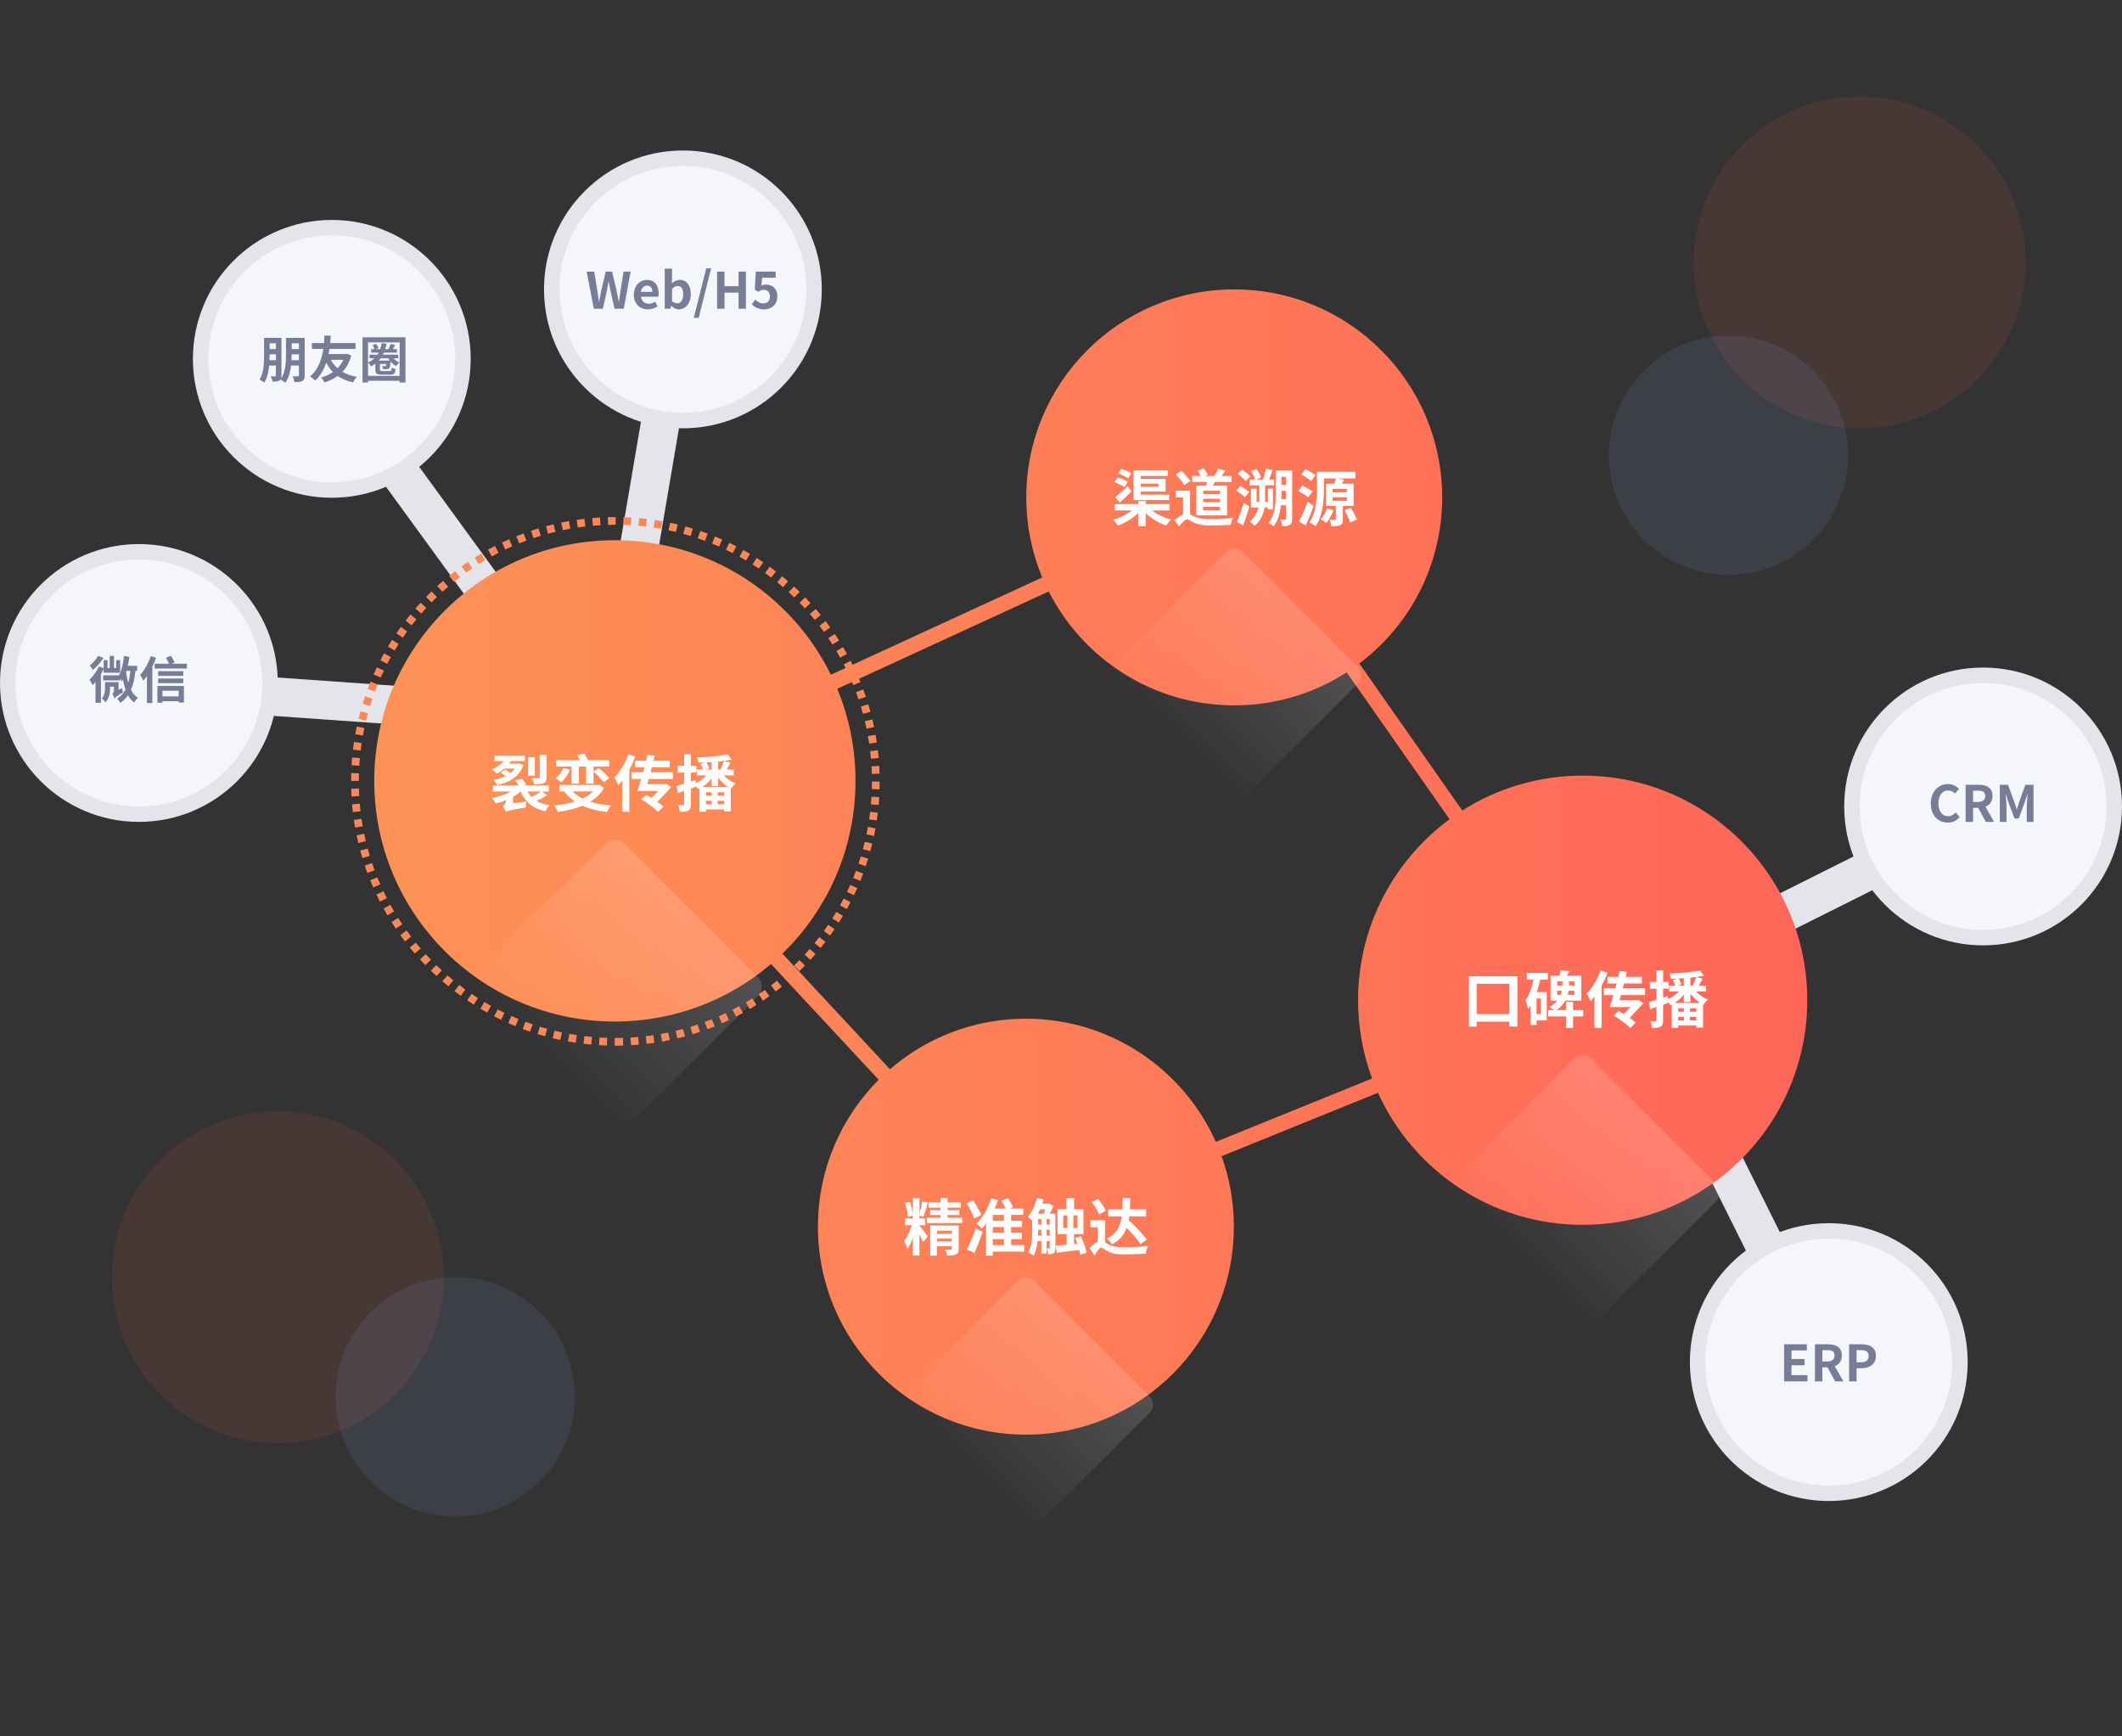 <?xml version="1.0" encoding="UTF-8"?>
<svg width="550px" height="450px" viewBox="0 0 550 450" version="1.1" xmlns="http://www.w3.org/2000/svg" xmlns:xlink="http://www.w3.org/1999/xlink">
    <rect x="0" y="0" width="550" height="450" fill="#333333" stroke="none"/>
    <!-- Generator: Sketch 61.1 (89650) - https://sketch.com -->
    <title>05</title>
    <desc>Created with Sketch.</desc>
    <defs>
        <linearGradient x1="-1.11022302e-14%" y1="50%" x2="100%" y2="50%" id="linearGradient-1">
            <stop stop-color="#FE9256" offset="0%"></stop>
            <stop stop-color="#FF6658" offset="100%"></stop>
        </linearGradient>
        <linearGradient x1="50%" y1="100%" x2="50%" y2="3.061617e-15%" id="linearGradient-2">
            <stop stop-color="#FFFFFF" stop-opacity="0" offset="0%"></stop>
            <stop stop-color="#FFFFFF" offset="100%"></stop>
        </linearGradient>
    </defs>
    <g id="05" stroke="none" stroke-width="1" fill="none" fill-rule="evenodd">
        <line x1="175" y1="87" x2="160.347" y2="173" id="路径-49" stroke="#E4E5EA" stroke-width="10"></line>
        <line x1="85" y1="97" x2="140.347" y2="173" id="路径-49" stroke="#E4E5EA" stroke-width="10"></line>
        <line x1="35" y1="178" x2="120.347" y2="184" id="路径-49" stroke="#E4E5EA" stroke-width="10"></line>
        <line x1="424.079" y1="255.746" x2="509.5" y2="213" id="路径-50" stroke="#E4E5EA" stroke-width="10"></line>
        <line x1="424.079" y1="255.746" x2="472.5" y2="353" id="路径-50" stroke="#E4E5EA" stroke-width="10"></line>
        <path d="M319.9,75 C349.668,75 373.8,99.132 373.8,128.9 C373.8,146.494 365.37,162.119 352.329,171.957 L379.014,210.057 C388.032,204.322 398.734,201 410.212,201 C442.362,201 468.424,227.062 468.424,259.212 C468.424,291.362 442.362,317.424 410.212,317.424 C386.615,317.424 366.297,303.383 357.157,283.2 L316.626,299.632 C318.68,305.337 319.8,311.488 319.8,317.9 C319.8,347.668 295.668,371.8 265.9,371.8 C236.132,371.8 212,347.668 212,317.9 C212,303.036 218.017,289.577 227.748,279.826 L199.839,249.829 C188.946,259.127 174.814,264.74 159.37,264.74 C124.924,264.74 97,236.816 97,202.37 C97,167.924 124.924,140 159.37,140 C183.942,140 205.196,154.21 215.361,174.861 L270.14,149.652 C267.473,143.265 266,136.254 266,128.9 C266,99.132 290.132,75 319.9,75 Z M271.817,153.282 L217.011,178.505 C220.058,185.856 221.74,193.917 221.74,202.37 C221.74,219.933 214.48,235.801 202.798,247.136 L230.677,277.1 C240.123,268.937 252.435,264 265.9,264 C287.84,264 306.719,277.109 315.13,295.922 L355.633,279.501 C353.284,273.183 352,266.348 352,259.212 C352,239.976 361.331,222.918 375.713,212.319 L349.048,174.247 C340.644,179.659 330.639,182.8 319.9,182.8 C298.907,182.8 280.717,170.798 271.817,153.282 Z" id="形状结合" fill="url(#linearGradient-1)"></path>
        <g id="Rectangle" transform="translate(97, 140)" fill="url(#linearGradient-2)" opacity="0.15">
            <rect transform="translate(62.37, 115.746) rotate(45) translate(-62.37, -115.746) " x="34.425" y="87.801" width="55.89" height="55.89" rx="3.24"></rect>
        </g>
        <g id="Rectangle" transform="translate(266, 75)" fill="url(#linearGradient-2)" opacity="0.15">
            <rect transform="translate(53.9, 100.027) rotate(45) translate(-53.9, -100.027) " x="29.75" y="75.877" width="48.3" height="48.3" rx="2.8"></rect>
        </g>
        <path d="M292.432,123.96 L293.264,122.632 C292.672,122.28 291.488,121.784 290.64,121.496 L289.824,122.68 C290.704,123.016 291.856,123.576 292.432,123.96 Z M303.008,129.592 L303.008,128.184 L295.648,128.184 L295.648,127.384 L302.112,127.384 L302.112,124.088 L295.648,124.088 L295.648,123.352 L302.688,123.352 L302.688,121.928 L293.792,121.928 L293.792,129.592 L303.008,129.592 Z M291.472,126.216 L292.368,124.84 C291.744,124.472 290.544,123.976 289.712,123.688 L288.848,124.936 C289.728,125.288 290.896,125.832 291.472,126.216 Z M300.24,126.136 L295.648,126.136 L295.648,125.336 L300.24,125.336 L300.24,126.136 Z M290.288,130.216 C291.28,129.32 292.32,128.312 293.264,127.304 L292.24,126.008 C291.168,127.08 289.904,128.2 289.04,128.856 L290.288,130.216 Z M296.96,136.376 L296.96,133 C298.432,134.392 300.4,135.56 302.32,136.216 C302.56,135.752 303.136,135.032 303.536,134.664 C301.776,134.184 299.936,133.304 298.592,132.28 L303.104,132.28 L303.104,130.632 L296.96,130.632 L296.96,129.848 L295.024,129.848 L295.024,130.632 L288.912,130.632 L288.912,132.28 L293.36,132.28 C292.048,133.304 290.224,134.2 288.48,134.68 C288.88,135.048 289.456,135.768 289.712,136.216 C291.616,135.544 293.584,134.36 295.024,132.968 L295.024,136.376 L296.96,136.376 Z M318.048,133.56 L318.048,125.848 L314.416,125.848 C314.56,125.56 314.72,125.24 314.88,124.904 L319.2,124.904 L319.2,123.352 L316.64,123.352 C316.944,122.92 317.264,122.456 317.6,121.96 L315.76,121.448 C315.536,122.008 315.12,122.776 314.752,123.352 L312.256,123.352 L313.056,123 C312.848,122.552 312.384,121.832 312,121.32 L310.384,121.992 C310.672,122.408 310.976,122.92 311.184,123.352 L309.008,123.352 L309.008,124.904 L312.848,124.904 C312.784,125.224 312.704,125.544 312.624,125.848 L310.064,125.848 L310.064,133.56 L318.048,133.56 Z M306.96,125.72 L308.528,124.664 C308.048,123.912 307.024,122.808 306.208,122.056 L304.752,122.984 C305.568,123.816 306.544,124.984 306.96,125.72 Z M305.584,136.44 C306.304,135.528 307.12,134.6 307.68,134.6 C308.08,134.6 308.608,135.032 309.344,135.4 C310.544,135.992 311.92,136.184 313.84,136.184 C315.392,136.184 317.952,136.088 319.008,136.024 C319.04,135.496 319.312,134.664 319.52,134.184 C317.968,134.392 315.536,134.536 313.904,134.536 C312.192,134.536 310.736,134.424 309.648,133.88 C309.152,133.656 308.784,133.416 308.464,133.24 L308.464,127.16 L304.752,127.16 L304.752,128.92 L306.64,128.92 L306.64,133.288 C305.936,133.592 305.168,134.152 304.432,134.84 L305.584,136.44 Z M316.176,128.056 L311.856,128.056 L311.856,127.176 L316.176,127.176 L316.176,128.056 Z M316.176,130.12 L311.856,130.12 L311.856,129.256 L316.176,129.256 L316.176,130.12 Z M316.176,132.216 L311.856,132.216 L311.856,131.336 L316.176,131.336 L316.176,132.216 Z M325.152,136.28 C326.8,134.92 327.472,133.24 327.744,131.528 L328.64,131.528 L328.64,132.024 L329.952,132.024 L329.952,126.632 L328.64,126.632 L328.64,130.072 L327.888,130.072 C327.904,129.768 327.904,129.448 327.904,129.16 L327.904,125.784 L330.24,125.784 L330.24,124.264 L328.944,124.264 C329.232,123.56 329.536,122.664 329.856,121.816 L328.112,121.464 C327.952,122.312 327.648,123.448 327.36,124.264 L325.728,124.264 L326.848,123.72 C326.64,123.08 326.144,122.152 325.648,121.48 L324.256,122.088 C324.672,122.76 325.12,123.624 325.328,124.264 L323.904,124.264 L323.904,125.784 L326.384,125.784 L326.384,129.128 C326.384,129.432 326.384,129.752 326.352,130.072 L325.696,130.072 L325.696,126.648 L324.224,126.648 L324.224,131.528 L326.16,131.528 C325.872,132.792 325.248,134.056 323.936,135.144 C324.336,135.448 324.88,135.912 325.152,136.28 Z M322.88,124.68 L324.096,123.448 C323.632,122.936 322.672,122.2 321.936,121.688 L320.784,122.776 C321.504,123.336 322.432,124.152 322.88,124.68 Z M330.08,136.408 C331.28,134.936 331.792,132.888 332,130.936 L333.296,130.936 L333.296,134.44 C333.296,134.632 333.248,134.696 333.072,134.696 C332.896,134.696 332.384,134.712 331.888,134.68 C332.112,135.128 332.304,135.896 332.352,136.36 C333.28,136.36 333.888,136.312 334.336,136.04 C334.784,135.736 334.912,135.256 334.912,134.472 L334.912,121.944 L330.64,121.944 L330.64,128.04 C330.64,130.408 330.512,133.464 328.816,135.544 C329.184,135.72 329.84,136.136 330.08,136.408 Z M333.296,125.624 L332.144,125.624 L332.144,123.592 L333.296,123.592 L333.296,125.624 Z M322.64,128.84 L323.792,127.528 C323.296,127.064 322.24,126.408 321.52,125.96 L320.4,127.144 C321.152,127.64 322.144,128.376 322.64,128.84 Z M333.296,129.336 L332.112,129.336 C332.144,128.872 332.144,128.44 332.144,128.04 L332.144,127.224 L333.296,127.224 L333.296,129.336 Z M322.24,136.152 C322.8,134.664 323.392,132.856 323.84,131.208 L322.368,130.328 C321.84,132.104 321.136,134.056 320.592,135.288 L322.24,136.152 Z M339.856,124.648 L341.008,123.128 C340.4,122.696 339.152,122.008 338.352,121.56 L337.264,122.936 C338.08,123.432 339.28,124.184 339.856,124.648 Z M340.96,136.408 C342.864,133.752 343.152,129.528 343.152,126.696 L343.152,123.992 L346.24,123.992 C346.16,124.408 346.016,124.888 345.856,125.352 L343.712,125.352 L343.712,131.128 L346.24,131.128 L346.24,134.536 C346.24,134.712 346.176,134.76 346,134.76 L345.72,134.76 C345.431,134.759 345,134.755 344.608,134.744 C344.816,135.208 345.024,135.88 345.104,136.376 C346.08,136.392 346.832,136.36 347.376,136.104 C347.936,135.848 348.064,135.4 348.064,134.584 L348.064,131.128 L350.848,131.128 L350.848,125.352 L347.792,125.352 C348,125.016 348.208,124.664 348.416,124.312 L346.624,123.992 L351.312,123.992 L351.312,122.28 L341.312,122.28 L341.312,126.696 C341.312,129.288 341.152,132.92 339.36,135.384 C339.824,135.592 340.624,136.104 340.96,136.408 Z M339.088,128.872 L340.24,127.336 C339.6,126.92 338.384,126.264 337.568,125.864 L336.496,127.224 C337.328,127.72 338.528,128.424 339.088,128.872 Z M349.088,127.592 L345.392,127.592 L345.392,126.712 L349.088,126.712 L349.088,127.592 Z M349.088,129.768 L345.392,129.768 L345.392,128.872 L349.088,128.872 L349.088,129.768 Z M338.432,136.184 C339.136,134.6 339.888,132.776 340.496,131.064 L338.928,130.024 C338.256,131.88 337.344,133.912 336.688,135.16 L338.432,136.184 Z M349.952,135.4 L351.712,134.632 C351.376,133.848 350.672,132.552 350.16,131.592 L348.512,132.216 C349.024,133.224 349.664,134.568 349.952,135.4 Z M343.824,135.544 C344.416,134.712 345.168,133.384 345.664,132.248 L343.984,131.752 C343.584,132.76 342.96,133.864 342.336,134.616 C342.752,134.824 343.472,135.256 343.824,135.544 Z" id="渠道溯源" fill="#FFFFFF" fill-rule="nonzero"></path>
        <g id="Rectangle" transform="translate(212, 264)" fill="url(#linearGradient-2)" opacity="0.15">
            <rect transform="translate(53.9, 100.027) rotate(45) translate(-53.9, -100.027) " x="29.75" y="75.877" width="48.3" height="48.3" rx="2.8"></rect>
        </g>
        <path d="M249.392,316.96 L249.392,315.584 L245.6,315.584 L245.6,314.88 L248.656,314.88 L248.656,313.616 L245.6,313.616 L245.6,312.976 L249.008,312.976 L249.008,311.616 L245.6,311.616 L245.6,310.48 L243.808,310.48 L243.808,311.616 L240.704,311.616 L240.704,312.976 L243.808,312.976 L243.808,313.616 L241.088,313.616 L241.088,314.88 L243.808,314.88 L243.808,315.584 L240.256,315.584 L240.256,316.96 L249.392,316.96 Z M238.304,325.344 L238.304,319.904 C238.688,320.624 239.056,321.408 239.248,321.92 L240.448,320.448 C240.144,319.984 238.752,318.096 238.336,317.648 L238.304,317.68 L238.304,317.52 L239.824,317.52 L239.824,315.76 L238.304,315.76 L238.304,315.056 L239.312,315.344 C239.696,314.416 240.128,312.928 240.512,311.68 L239.008,311.36 C238.864,312.32 238.592,313.632 238.304,314.608 L238.304,310.528 L236.608,310.528 L236.608,314.88 C236.528,313.904 236.224,312.512 235.824,311.44 L234.592,311.76 C234.96,312.88 235.28,314.4 235.312,315.36 L236.608,315.056 L236.608,315.744 L234.608,315.744 L234.608,317.52 L236.368,317.52 C235.888,318.976 235.12,320.688 234.336,321.68 C234.608,322.224 235.04,323.072 235.216,323.648 C235.728,322.912 236.192,321.872 236.608,320.736 L236.608,325.344 L238.304,325.344 Z M242.848,325.408 L242.848,322.976 L246.704,322.976 L246.704,323.648 C246.704,323.824 246.64,323.888 246.432,323.888 C246.24,323.904 245.568,323.904 244.976,323.872 C245.184,324.304 245.408,324.928 245.472,325.376 C246.496,325.392 247.264,325.36 247.776,325.12 C248.32,324.88 248.48,324.464 248.48,323.68 L248.48,317.6 L241.104,317.6 L241.104,325.408 L242.848,325.408 Z M246.704,319.728 L242.848,319.728 L242.848,318.944 L246.704,318.944 L246.704,319.728 Z M246.704,321.744 L242.848,321.744 L242.848,320.96 L246.704,320.96 L246.704,321.744 Z M257.328,325.408 L257.328,324.368 L265.472,324.368 L265.472,322.672 L262.064,322.672 L262.064,321.12 L264.88,321.12 L264.88,319.488 L262.064,319.488 L262.064,318 L264.912,318 L264.912,316.368 L262.064,316.368 L262.064,314.848 L265.216,314.848 L265.216,313.2 L261.744,313.2 L262.576,312.768 C262.288,312.144 261.728,311.2 261.216,310.496 L259.584,311.232 C259.952,311.824 260.384,312.576 260.672,313.2 L257.808,313.2 C258.128,312.48 258.416,311.744 258.672,310.992 L256.912,310.56 C256.144,313.088 254.768,315.536 253.12,317.04 C253.488,317.36 254.16,318.064 254.448,318.432 C254.832,318.032 255.216,317.568 255.584,317.088 L255.584,325.408 L257.328,325.408 Z M252.496,315.776 L254.368,314.88 C253.936,313.872 253.024,312.272 252.288,311.088 L250.576,311.856 C251.28,313.088 252.144,314.752 252.496,315.776 Z M260.208,316.368 L257.328,316.368 L257.328,314.848 L260.208,314.848 L260.208,316.368 Z M260.208,319.488 L257.328,319.488 L257.328,318 L260.208,318 L260.208,319.488 Z M252.592,324.672 C253.28,323.072 254.048,321.12 254.704,319.232 L252.928,318.368 C252.208,320.384 251.28,322.512 250.592,323.84 L252.592,324.672 Z M260.208,322.672 L257.328,322.672 L257.328,321.12 L260.208,321.12 L260.208,322.672 Z M267.904,325.424 C268.48,324.368 268.784,322.992 268.928,321.632 L269.904,321.632 L269.904,324.864 L271.248,324.864 L271.248,323.584 C271.456,323.984 271.648,324.64 271.664,325.056 C272.288,325.056 272.72,325.024 273.088,324.752 C273.456,324.48 273.552,324.032 273.552,323.408 L273.552,314.544 L272.112,314.544 C272.448,313.904 272.784,313.168 272.992,312.544 L271.904,311.856 L271.648,311.936 L270.144,311.936 C270.272,311.568 270.384,311.184 270.48,310.816 L268.736,310.448 C268.288,312.336 267.456,314.208 266.368,315.36 C266.688,315.584 267.184,315.984 267.52,316.288 L267.52,318.752 C267.52,320.544 267.456,322.912 266.544,324.576 C266.896,324.736 267.616,325.168 267.904,325.424 Z M279.984,325.216 L281.6,324.672 C281.44,323.536 280.816,321.76 280.144,320.368 L278.656,320.832 C278.864,321.296 279.056,321.792 279.232,322.288 L278.384,322.384 L278.384,319.84 L280.816,319.84 L280.816,313.392 L278.4,313.392 L278.4,310.496 L276.416,310.496 L276.416,313.392 L274.096,313.392 L274.096,319.84 L276.464,319.84 L276.464,322.576 C275.392,322.688 274.4,322.768 273.616,322.832 L273.872,324.656 C275.488,324.48 277.632,324.224 279.728,323.952 C279.856,324.416 279.936,324.848 279.984,325.216 Z M270.496,314.544 L269.04,314.544 C269.232,314.176 269.408,313.808 269.584,313.408 L270.928,313.408 C270.8,313.808 270.64,314.192 270.496,314.544 Z M276.64,318.272 L275.6,318.272 L275.6,314.96 L276.64,314.96 L276.64,318.272 Z M279.248,318.272 L278.208,318.272 L278.208,314.96 L279.248,314.96 L279.248,318.272 Z M269.904,317.36 L269.072,317.36 L269.072,315.936 L269.904,315.936 L269.904,317.36 Z M272.064,317.36 L271.248,317.36 L271.248,315.936 L272.064,315.936 L272.064,317.36 Z M269.904,320.224 L269.04,320.224 C269.056,319.712 269.072,319.2 269.072,318.752 L269.072,318.704 L269.904,318.704 L269.904,320.224 Z M272.064,320.224 L271.248,320.224 L271.248,318.704 L272.064,318.704 L272.064,320.224 Z M271.92,323.552 L271.248,323.552 L271.248,321.632 L272.064,321.632 L272.064,323.376 C272.064,323.52 272.016,323.552 271.92,323.552 Z M288.176,322.496 C290.208,321.456 291.36,320 292.016,318.208 C293.456,319.648 294.88,321.296 295.616,322.448 L297.216,321.232 C296.24,319.824 294.304,317.808 292.544,316.256 C292.608,315.92 292.656,315.6 292.704,315.248 L297.056,315.248 L297.056,313.408 L292.88,313.408 C292.928,312.48 292.96,311.504 292.976,310.496 L290.992,310.496 C290.976,311.52 290.96,312.496 290.912,313.408 L287.264,313.408 L287.264,315.248 L290.752,315.248 C290.4,317.76 289.504,319.712 286.928,320.96 C287.36,321.312 287.936,322.032 288.176,322.496 Z M284.848,314.72 L286.608,313.776 C286.256,312.896 285.392,311.632 284.608,310.704 L282.976,311.52 C283.728,312.512 284.544,313.856 284.848,314.72 Z M283.696,325.36 C284.256,324.4 284.96,323.328 285.424,323.328 C285.776,323.328 286.336,323.84 287.072,324.24 C288.256,324.896 289.6,325.088 291.648,325.088 C293.264,325.088 295.904,324.992 296.992,324.912 C297.024,324.352 297.328,323.392 297.552,322.848 C295.968,323.104 293.392,323.248 291.712,323.248 C289.936,323.248 288.464,323.136 287.36,322.512 C286.992,322.32 286.704,322.112 286.448,321.952 L286.448,316.24 L282.64,316.24 L282.64,318.064 L284.528,318.064 L284.528,321.792 C283.84,322.112 283.088,322.688 282.368,323.472 L283.696,325.36 Z" id="精准触达" fill="#FFFFFF" fill-rule="nonzero"></path>
        <g id="Rectangle" transform="translate(352, 201)" fill="url(#linearGradient-2)" opacity="0.15">
            <rect transform="translate(58.212, 108.029) rotate(45) translate(-58.212, -108.029) " x="32.13" y="81.947" width="52.164" height="52.164" rx="3.024"></rect>
        </g>
        <path d="M382.728,266.072 L382.728,264.776 L391.208,264.776 L391.208,266.04 L393.304,266.04 L393.304,253.016 L380.728,253.016 L380.728,266.072 L382.728,266.072 Z M391.208,262.808 L382.728,262.808 L382.728,254.952 L391.208,254.952 L391.208,262.808 Z M407.72,266.392 L407.72,263.416 L410.36,263.416 L410.376,261.768 L407.72,261.768 L407.72,259.656 L405.896,259.656 L405.896,261.768 L403.48,261.768 C404.52,261.048 405.224,260.184 405.704,259.32 L409.864,259.32 L409.864,252.856 L406.168,252.856 C406.36,252.472 406.552,252.056 406.728,251.64 L404.488,251.464 C404.44,251.88 404.344,252.376 404.216,252.856 L401.896,252.856 L401.896,259.32 L403.624,259.32 C403.144,259.912 402.52,260.456 401.656,260.952 C401.976,261.16 402.424,261.48 402.744,261.768 L401.256,261.768 L401.256,263.416 L405.896,263.416 L405.896,266.392 L407.72,266.392 Z M398.264,265.64 L398.264,264.456 L400.904,264.456 L400.904,257.112 L398.344,257.112 C398.712,256.072 398.984,254.968 399.208,253.88 L401.192,253.88 L401.192,252.152 L395.736,252.152 L395.736,253.88 L397.448,253.88 C397.032,255.992 396.376,257.944 395.384,259.272 C395.64,259.816 395.976,261.032 396.04,261.544 C396.264,261.272 396.488,260.968 396.696,260.664 L396.696,265.64 L398.264,265.64 Z M404.968,255.384 L403.608,255.384 L403.608,254.344 L404.968,254.344 L404.968,255.384 Z M408.056,255.384 L406.68,255.384 L406.68,254.344 L408.056,254.344 L408.056,255.384 Z M404.488,257.832 L403.608,257.832 L403.608,256.76 L404.808,256.76 C404.744,257.112 404.632,257.464 404.488,257.832 Z M408.056,257.832 L406.328,257.832 C406.44,257.464 406.504,257.112 406.568,256.76 L408.056,256.76 L408.056,257.832 Z M399.352,262.792 L398.264,262.792 L398.264,258.776 L399.352,258.776 L399.352,262.792 Z M415.112,266.376 L415.112,255.464 C415.72,254.36 416.248,253.208 416.68,252.088 L414.872,251.512 C414.072,253.8 412.68,256.056 411.24,257.496 C411.56,257.96 412.088,259 412.264,259.48 C412.6,259.112 412.936,258.712 413.272,258.296 L413.272,266.376 L415.112,266.376 Z M422.6,266.44 L423.944,265 C423.56,264.648 423.016,264.216 422.392,263.784 C423.64,262.504 424.936,261.128 425.944,259.992 L424.616,259.128 L424.328,259.224 L419.752,259.224 C419.88,258.792 420.008,258.344 420.136,257.88 L426.392,257.88 L426.392,256.12 L420.616,256.12 L420.936,254.872 L425.56,254.872 L425.56,253.144 L421.368,253.144 L421.688,251.864 L419.8,251.624 C419.688,252.12 419.576,252.616 419.448,253.144 L416.632,253.144 L416.632,254.872 L419.032,254.872 L418.696,256.12 L418.696,256.12 L415.72,256.12 L415.72,257.88 L418.184,257.88 C417.848,259.048 417.496,260.12 417.208,261 L422.584,261 C422.056,261.576 421.464,262.184 420.872,262.792 C420.424,262.504 419.976,262.232 419.528,261.992 L418.2,263.144 C419.784,264.088 421.688,265.512 422.6,266.44 Z M430.424,266.04 C430.904,265.736 431.064,265.256 431.064,264.376 L431.064,260.376 C431.544,260.2 432.008,260.024 432.488,259.848 C432.68,260.088 432.84,260.328 432.952,260.52 C433.064,260.472 433.176,260.424 433.288,260.36 L433.288,266.36 L434.968,266.36 L434.968,265.768 L439.656,265.768 L439.656,266.296 L441.416,266.296 L441.416,260.36 L441.496,260.408 C441.768,259.976 442.296,259.352 442.68,259.048 C441.576,258.6 440.392,257.8 439.576,256.952 L442.184,256.952 L442.184,255.432 L440.36,255.432 C440.648,254.888 440.984,254.264 441.304,253.64 L439.672,253.208 C439.448,253.88 439.032,254.76 438.696,255.432 L438.136,255.432 L438.136,253.368 C439.4,253.24 440.616,253.08 441.656,252.888 L440.664,251.512 C438.68,251.912 435.432,252.2 432.664,252.312 C432.824,252.68 433.032,253.272 433.08,253.672 C433.624,253.656 434.184,253.64 434.76,253.608 L433.608,253.96 C433.816,254.408 434.056,254.984 434.2,255.432 L432.616,255.432 L432.616,256.952 L435.096,256.952 C434.408,257.736 433.416,258.456 432.376,258.92 L432.232,258.152 L431.064,258.536 L431.064,256.216 L432.504,256.216 L432.504,254.472 L431.064,254.472 L431.064,251.464 L429.32,251.464 L429.32,254.472 L427.64,254.472 L427.64,256.232 L429.32,256.232 L429.32,259.112 C428.584,259.32 427.928,259.528 427.368,259.688 L427.704,261.528 L429.32,260.968 L429.32,264.376 C429.32,264.584 429.24,264.648 429.048,264.648 C428.856,264.664 428.312,264.664 427.72,264.632 C427.96,265.144 428.168,265.928 428.216,266.392 C429.256,266.408 429.944,266.344 430.424,266.04 Z M436.424,255.432 L434.92,255.432 L435.8,255.128 C435.688,254.728 435.384,254.104 435.144,253.592 C435.576,253.576 435.992,253.544 436.424,253.512 L436.424,255.432 Z M440.664,259.928 L434.056,259.928 C434.952,259.352 435.768,258.6 436.424,257.752 L436.424,259.688 L438.136,259.688 L438.136,257.576 C438.84,258.472 439.736,259.304 440.664,259.928 Z M436.456,262.2 L434.968,262.2 L434.968,261.304 L436.456,261.304 L436.456,262.2 Z M439.656,262.2 L438.024,262.2 L438.024,261.304 L439.656,261.304 L439.656,262.2 Z M439.656,264.44 L438.024,264.44 L438.024,263.512 L439.656,263.512 L439.656,264.44 Z M436.456,264.44 L434.968,264.44 L434.968,263.512 L436.456,263.512 L436.456,264.44 Z" id="口碑传播" fill="#FFFFFF" fill-rule="nonzero"></path>
        <path d="M177,111 C196.882,111 213,94.882 213,75 C213,55.118 196.882,39 177,39 C157.118,39 141,55.118 141,75 C141,94.882 157.118,111 177,111 Z" id="蒙版" fill="#E4E5EA"></path>
        <circle id="椭圆形" fill="#F5F6F9" cx="177" cy="75" r="32"></circle>
        <path d="M156.265,80 L157.318,75.242 C157.474,74.488 157.604,73.747 157.734,73.019 L157.786,73.019 C157.903,73.747 158.046,74.488 158.202,75.242 L159.281,80 L161.673,80 L163.454,70.38 L161.621,70.38 L160.867,75.073 C160.724,76.074 160.581,77.101 160.438,78.141 L160.373,78.141 C160.165,77.101 159.97,76.061 159.762,75.073 L158.644,70.38 L157.006,70.38 L155.888,75.073 C155.68,76.074 155.472,77.114 155.277,78.141 L155.225,78.141 C155.082,77.114 154.926,76.087 154.783,75.073 L154.016,70.38 L152.053,70.38 L153.912,80 L156.265,80 Z M167.9,80.182 C168.81,80.182 169.733,79.87 170.448,79.376 L169.798,78.206 C169.278,78.531 168.758,78.713 168.16,78.713 C167.081,78.713 166.301,78.089 166.145,76.893 L170.63,76.893 C170.682,76.724 170.721,76.373 170.721,76.022 C170.721,74.007 169.681,72.538 167.679,72.538 C165.937,72.538 164.286,74.007 164.286,76.373 C164.286,78.765 165.872,80.182 167.9,80.182 Z M169.083,75.632 L166.119,75.632 C166.262,74.566 166.938,74.02 167.705,74.02 C168.641,74.02 169.083,74.644 169.083,75.632 Z M175.947,80.182 C177.546,80.182 179.041,78.739 179.041,76.23 C179.041,74.007 177.962,72.538 176.168,72.538 C175.453,72.538 174.725,72.889 174.153,73.409 L174.192,72.239 L174.192,69.626 L172.294,69.626 L172.294,80 L173.789,80 L173.958,79.233 L173.997,79.233 C174.595,79.844 175.297,80.182 175.947,80.182 Z M175.518,78.609 C175.128,78.609 174.647,78.466 174.192,78.063 L174.192,74.865 C174.699,74.358 175.141,74.111 175.635,74.111 C176.636,74.111 177.078,74.878 177.078,76.269 C177.078,77.855 176.402,78.609 175.518,78.609 Z M181.095,82.366 L184.319,69.535 L183.045,69.535 L179.821,82.366 L181.095,82.366 Z M187.79,80 L187.79,75.84 L191.43,75.84 L191.43,80 L193.341,80 L193.341,70.38 L191.43,70.38 L191.43,74.163 L187.79,74.163 L187.79,70.38 L185.866,70.38 L185.866,80 L187.79,80 Z M198.112,80.182 C199.893,80.182 201.479,78.947 201.479,76.802 C201.479,74.709 200.127,73.747 198.515,73.747 C198.073,73.747 197.735,73.838 197.358,74.02 L197.54,71.979 L201.037,71.979 L201.037,70.38 L195.889,70.38 L195.629,75.047 L196.5,75.619 C197.059,75.255 197.371,75.112 197.943,75.112 C198.918,75.112 199.568,75.736 199.568,76.854 C199.568,77.985 198.866,78.622 197.865,78.622 C196.968,78.622 196.292,78.18 195.746,77.647 L194.862,78.869 C195.577,79.584 196.591,80.182 198.112,80.182 Z" id="Web/H5" fill="#777D97" fill-rule="nonzero"></path>
        <path d="M514,245 C533.882,245 550,228.882 550,209 C550,189.118 533.882,173 514,173 C494.118,173 478,189.118 478,209 C478,228.882 494.118,245 514,245 Z" id="蒙版" fill="#E4E5EA"></path>
        <circle id="椭圆形" fill="#F5F6F9" cx="514" cy="209" r="32"></circle>
        <path d="M504.854,213.182 C506.103,213.182 507.13,212.688 507.923,211.765 L506.909,210.569 C506.389,211.128 505.738,211.518 504.92,211.518 C503.399,211.518 502.411,210.257 502.411,208.164 C502.411,206.097 503.502,204.849 504.959,204.849 C505.687,204.849 506.245,205.187 506.726,205.655 L507.74,204.433 C507.116,203.783 506.142,203.198 504.92,203.198 C502.488,203.198 500.447,205.057 500.447,208.229 C500.447,211.44 502.423,213.182 504.854,213.182 Z M511.394,213 L511.394,209.36 L512.732,209.36 L514.708,213 L516.854,213 L514.605,209.061 C515.71,208.632 516.438,207.735 516.438,206.292 C516.438,204.082 514.838,203.38 512.823,203.38 L509.469,203.38 L509.469,213 L511.394,213 Z M512.641,207.839 L511.394,207.839 L511.394,204.901 L512.641,204.901 C513.876,204.901 514.553,205.252 514.553,206.292 C514.553,207.319 513.876,207.839 512.641,207.839 Z M520.064,213 L520.064,208.983 C520.064,208.073 519.909,206.734 519.817,205.824 L519.87,205.824 L520.636,208.086 L522.131,212.129 L523.236,212.129 L524.718,208.086 L525.499,205.824 L525.551,205.824 C525.46,206.734 525.317,208.073 525.317,208.983 L525.317,213 L527.072,213 L527.072,203.38 L524.939,203.38 L523.341,207.878 C523.133,208.476 522.963,209.113 522.755,209.737 L522.691,209.737 C522.495,209.113 522.313,208.476 522.106,207.878 L520.467,203.38 L518.336,203.38 L518.336,213 L520.064,213 Z" id="CRM" fill="#777D97" fill-rule="nonzero"></path>
        <path d="M474,389 C493.882,389 510,372.882 510,353 C510,333.118 493.882,317 474,317 C454.118,317 438,333.118 438,353 C438,372.882 454.118,389 474,389 Z" id="蒙版" fill="#E4E5EA"></path>
        <circle id="椭圆形" fill="#F5F6F9" cx="474" cy="353" r="32"></circle>
        <path d="M468.462,358 L468.462,356.388 L464.341,356.388 L464.341,353.814 L467.721,353.814 L467.721,352.202 L464.341,352.202 L464.341,349.979 L468.319,349.979 L468.319,348.38 L462.417,348.38 L462.417,358 L468.462,358 Z M472.336,358 L472.336,354.36 L473.675,354.36 L475.651,358 L477.796,358 L475.547,354.061 C476.652,353.632 477.38,352.735 477.38,351.292 C477.38,349.082 475.781,348.38 473.766,348.38 L470.412,348.38 L470.412,358 L472.336,358 Z M473.584,352.839 L472.336,352.839 L472.336,349.901 L473.584,349.901 C474.819,349.901 475.495,350.252 475.495,351.292 C475.495,352.319 474.819,352.839 473.584,352.839 Z M481.202,358 L481.202,354.581 L482.489,354.581 C484.556,354.581 486.207,353.593 486.207,351.396 C486.207,349.121 484.569,348.38 482.437,348.38 L479.278,348.38 L479.278,358 L481.202,358 Z M482.359,353.06 L481.202,353.06 L481.202,349.901 L482.294,349.901 C483.62,349.901 484.322,350.278 484.322,351.396 C484.322,352.501 483.685,353.06 482.359,353.06 Z" id="ERP" fill="#777D97" fill-rule="nonzero"></path>
        <path d="M86,129 C105.882,129 122,112.882 122,93 C122,73.118 105.882,57 86,57 C66.118,57 50,73.118 50,93 C50,112.882 66.118,129 86,129 Z" id="蒙版" fill="#E4E5EA"></path>
        <circle id="椭圆形" fill="#F5F6F9" cx="86" cy="93" r="32"></circle>
        <path d="M73.968,99.183 C74.839,97.974 75.242,96.323 75.437,94.737 L77.478,94.737 L77.478,97.272 C77.478,97.454 77.413,97.519 77.218,97.519 C77.023,97.532 76.412,97.545 75.853,97.506 C76.048,97.909 76.256,98.598 76.308,99.027 C77.27,99.027 77.933,98.988 78.375,98.728 C78.843,98.468 78.973,98.052 78.973,97.298 L78.973,87.561 L74.124,87.561 L74.124,91.929 C74.124,93.827 74.02,96.349 72.85,98.156 C72.928,97.935 72.954,97.662 72.954,97.311 L72.954,87.561 L68.443,87.561 L68.443,92.241 C68.443,94.139 68.365,96.674 67.26,98.377 C67.624,98.533 68.235,98.923 68.508,99.157 C69.262,97.961 69.613,96.31 69.769,94.737 L71.511,94.737 L71.511,97.311 C71.511,97.48 71.459,97.532 71.303,97.545 L71.039,97.544 C70.809,97.542 70.488,97.536 70.185,97.519 C70.367,97.883 70.562,98.507 70.601,98.897 C71.433,98.897 72.018,98.858 72.421,98.624 C72.538,98.559 72.629,98.481 72.707,98.39 C73.071,98.546 73.695,98.936 73.968,99.183 Z M77.478,90.46 L75.593,90.46 L75.593,88.965 L77.478,88.965 L77.478,90.46 Z M71.511,90.46 L69.873,90.46 L69.873,88.965 L71.511,88.965 L71.511,90.46 Z M77.478,93.359 L75.554,93.359 C75.58,92.852 75.593,92.371 75.593,91.929 L75.593,91.825 L77.478,91.825 L77.478,93.359 Z M71.511,93.359 L69.847,93.359 C69.873,92.956 69.873,92.592 69.873,92.228 L69.873,91.825 L71.511,91.825 L71.511,93.359 Z M84.082,99.118 C85.356,98.728 86.526,98.169 87.527,97.441 C88.632,98.195 89.932,98.741 91.492,99.079 C91.7,98.663 92.155,98 92.493,97.675 C91.037,97.415 89.802,96.973 88.762,96.375 C89.789,95.283 90.569,93.905 91.05,92.15 L89.997,91.695 L89.711,91.76 L85.161,91.76 C85.265,91.292 85.343,90.85 85.408,90.421 L92.142,90.421 L92.142,88.913 L85.577,88.913 C85.655,88.12 85.681,87.444 85.707,86.976 L84.095,86.976 C84.069,87.379 84.056,88.068 83.991,88.913 L80.845,88.913 L80.845,90.421 L83.809,90.421 C83.458,92.787 82.6,95.725 80.351,97.571 C80.858,97.857 81.352,98.26 81.677,98.663 C83.081,97.389 83.978,95.686 84.576,93.97 C85.044,94.919 85.629,95.725 86.305,96.427 C85.408,97.051 84.355,97.519 83.211,97.805 C83.51,98.117 83.887,98.728 84.082,99.118 Z M87.488,95.439 C86.773,94.828 86.214,94.087 85.772,93.255 L88.983,93.255 C88.619,94.087 88.099,94.828 87.488,95.439 Z M95.392,99.131 L95.392,98.676 L103.582,98.676 L103.582,99.131 L105.09,99.131 L105.09,87.418 L93.962,87.418 L93.962,99.131 L95.392,99.131 Z M103.582,97.415 L95.392,97.415 L95.392,93.944 C95.639,94.191 96.029,94.698 96.172,94.958 C96.562,94.75 96.939,94.516 97.277,94.256 L97.277,95.764 C97.277,96.817 97.667,97.103 99.006,97.103 L101.099,97.103 C102.087,97.103 102.425,96.804 102.542,95.647 C102.23,95.595 101.775,95.439 101.528,95.283 C101.476,96.037 101.385,96.154 100.969,96.154 L99.123,96.154 C98.59,96.154 98.473,96.102 98.473,95.751 L98.473,94.321 L100.137,94.321 C100.111,94.607 100.072,94.75 100.02,94.815 C99.955,94.893 99.877,94.906 99.76,94.906 C99.63,94.906 99.344,94.906 99.032,94.867 C99.149,95.075 99.24,95.413 99.266,95.66 C99.643,95.686 100.059,95.686 100.267,95.66 C100.527,95.647 100.748,95.569 100.904,95.387 C101.099,95.192 101.164,94.724 101.203,93.814 L101.216,93.671 C101.632,94.165 102.126,94.594 102.685,94.88 C102.867,94.581 103.231,94.139 103.504,93.918 C102.932,93.697 102.386,93.307 101.97,92.852 L103.205,92.852 L103.205,91.916 L99.24,91.916 C99.331,91.747 99.422,91.565 99.5,91.383 L102.88,91.383 L102.88,90.486 L101.827,90.486 C102.022,90.161 102.217,89.771 102.412,89.407 L101.255,89.134 C101.138,89.524 100.904,90.057 100.709,90.486 L99.838,90.486 C99.981,90.044 100.098,89.576 100.189,89.069 L98.928,88.926 C98.837,89.498 98.72,90.005 98.551,90.486 L97.407,90.486 L98.083,90.226 C98.018,89.888 97.745,89.459 97.472,89.121 L96.549,89.472 C96.77,89.758 96.991,90.174 97.082,90.486 L96.198,90.486 L96.198,91.383 L98.148,91.383 C98.057,91.565 97.953,91.747 97.836,91.916 L95.782,91.916 L95.782,92.852 L97.043,92.852 C96.575,93.294 96.029,93.645 95.392,93.931 L95.392,88.731 L103.582,88.731 L103.582,97.415 Z M101.047,93.463 L98.161,93.463 C98.343,93.268 98.512,93.073 98.668,92.852 L100.644,92.852 C100.761,93.06 100.891,93.268 101.047,93.463 Z" id="朋友圈" fill="#777D97" fill-rule="nonzero"></path>
        <path d="M36,213 C55.882,213 72,196.882 72,177 C72,157.118 55.882,141 36,141 C16.118,141 0,157.118 0,177 C0,196.882 16.118,213 36,213 Z" id="蒙版" fill="#E4E5EA"></path>
        <circle id="椭圆形" fill="#F5F6F9" cx="36" cy="177" r="32"></circle>
        <path d="M24.053,173.642 C25.041,172.849 26.107,171.627 26.809,170.496 L25.431,169.976 C24.989,170.795 24.092,171.822 23.273,172.459 C23.52,172.732 23.884,173.317 24.053,173.642 Z M26.159,182.131 L26.159,174.708 C26.432,174.266 26.653,173.811 26.874,173.382 L26.874,174.344 L31.151,174.344 L31.151,171.081 L30.124,171.081 L30.124,173.135 L29.552,173.135 L29.552,169.989 L28.434,169.989 L28.434,173.135 L27.862,173.135 L27.862,171.081 L26.874,171.081 L26.874,173.161 L25.626,172.706 C25.054,173.98 24.105,175.319 23.182,176.177 C23.429,176.502 23.871,177.256 24.014,177.568 C24.248,177.321 24.508,177.035 24.755,176.723 L24.755,182.131 L26.159,182.131 Z M31.203,182.17 C32.009,181.611 32.646,180.961 33.179,180.194 C33.595,180.961 34.115,181.585 34.765,182.066 C34.973,181.676 35.441,181.117 35.753,180.844 C34.986,180.376 34.401,179.674 33.946,178.79 C34.557,177.412 34.895,175.774 35.116,173.85 L35.558,173.85 L35.558,172.55 L33.14,172.55 C33.296,171.809 33.426,171.016 33.53,170.236 L32.139,170.002 C31.931,171.9 31.554,173.746 30.839,175.02 L26.744,175.02 L26.744,176.32 L31.099,176.32 L31.099,175.917 C31.281,176.177 31.463,176.437 31.567,176.58 C31.671,176.437 31.775,176.281 31.866,176.099 C32.048,177.048 32.256,177.932 32.529,178.725 C32.009,179.687 31.307,180.454 30.358,181.052 C30.618,181.299 31.06,181.884 31.203,182.17 Z M33.244,176.97 C32.997,176.125 32.815,175.189 32.685,174.227 L32.802,173.85 L32.802,173.85 L33.79,173.85 C33.673,175.007 33.504,176.047 33.244,176.97 Z M27.342,182.027 C28.304,181 28.525,179.44 28.525,178.27 L28.525,177.945 L29.539,177.945 L29.539,178.881 C29.539,179.401 29.331,179.661 29.123,179.791 C29.331,180.077 29.565,180.701 29.656,181.039 C29.851,180.779 30.176,180.467 31.918,179.401 C31.814,179.141 31.671,178.647 31.606,178.322 L30.735,178.79 L30.735,176.775 L27.225,176.775 L27.225,178.257 C27.225,179.102 27.134,180.181 26.393,181.013 C26.64,181.182 27.16,181.741 27.342,182.027 Z M48.441,173.265 L48.441,172.004 L44.515,172.004 L45.256,171.679 C45.074,171.211 44.671,170.496 44.307,169.963 L42.994,170.457 C43.28,170.925 43.605,171.523 43.8,172.004 L40.082,172.004 L40.082,173.265 L48.441,173.265 Z M39.484,182.183 L39.484,172.758 C39.861,172.004 40.173,171.224 40.446,170.457 L39.068,170.041 C38.47,171.874 37.43,173.72 36.338,174.903 C36.585,175.267 37.001,176.073 37.131,176.424 C37.443,176.06 37.768,175.631 38.08,175.189 L38.08,182.183 L39.484,182.183 Z M47.505,175.163 L47.505,173.954 L40.992,173.954 L40.992,175.163 L47.505,175.163 Z M47.505,177.048 L47.505,175.839 L40.992,175.839 L40.992,177.048 L47.505,177.048 Z M42.11,182.118 L42.11,181.715 L46.309,181.715 L46.309,182.079 L47.674,182.079 L47.674,177.776 L40.797,177.776 L40.797,182.118 L42.11,182.118 Z M46.309,180.48 L42.11,180.48 L42.11,179.011 L46.309,179.011 L46.309,180.48 Z" id="微信" fill="#777D97" fill-rule="nonzero"></path>
        <path d="M140.904,202.968 C141.496,202.696 141.672,202.264 141.672,201.416 L141.672,195.576 L139.896,195.576 L139.896,201.384 C139.896,201.576 139.816,201.624 139.592,201.64 C139.352,201.64 138.568,201.656 137.816,201.624 C138.072,202.072 138.36,202.76 138.44,203.256 C139.528,203.256 140.328,203.224 140.904,202.968 Z M128.824,203.48 C132.008,202.776 134.568,201.32 135.672,198.28 L134.584,197.848 L134.296,197.912 L131.928,197.912 C132.12,197.688 132.296,197.464 132.44,197.224 L136.024,197.224 L136.024,195.864 L128.168,195.864 L128.168,197.224 L130.568,197.224 C129.816,198.136 128.728,198.888 127.576,199.4 C127.944,199.656 128.52,200.232 128.776,200.504 C129.432,200.168 130.072,199.72 130.68,199.192 L133.4,199.192 C133.096,199.608 132.76,199.992 132.344,200.328 C131.88,200.008 131.336,199.688 130.888,199.448 L129.72,200.216 C130.136,200.456 130.648,200.808 131.096,201.112 C130.168,201.576 129.112,201.912 127.992,202.104 C128.264,202.44 128.648,203.064 128.824,203.48 Z M138.616,201.048 L138.616,196.248 L136.888,196.248 L136.888,201.048 L138.616,201.048 Z M131.112,210.344 C131.528,210.12 132.184,209.96 136.328,209.256 C136.296,208.872 136.312,208.184 136.376,207.704 L132.968,208.2 L132.968,206.52 C133.688,206.104 134.328,205.656 134.904,205.128 L134.936,205.128 C136.12,207.832 138.088,209.528 141.368,210.264 C141.592,209.784 142.072,209.08 142.44,208.712 C141.096,208.488 139.992,208.088 139.064,207.528 C139.96,207.144 140.968,206.632 141.816,206.104 L140.52,205.128 L142.264,205.128 L142.264,203.544 L135.576,203.544 L136.344,203.336 C136.152,202.888 135.704,202.264 135.288,201.816 L133.544,202.28 C133.848,202.648 134.168,203.144 134.376,203.544 L127.752,203.544 L127.752,205.128 L132.392,205.128 C131.032,205.912 129.256,206.488 127.448,206.808 C127.816,207.16 128.28,207.8 128.52,208.216 C129.416,208.008 130.328,207.736 131.16,207.4 L131.16,207.448 C131.16,208.2 130.616,208.712 130.28,208.92 C130.536,209.224 130.968,209.944 131.112,210.344 Z M137.768,206.536 C137.352,206.12 136.984,205.656 136.68,205.128 L140.248,205.128 C139.576,205.592 138.632,206.12 137.768,206.536 Z M150.04,203.08 L150.04,198.664 L151.912,198.664 L151.912,203.08 L153.832,203.08 L153.832,199.976 C154.776,200.76 155.912,201.928 156.472,202.712 L157.912,201.672 C157.352,200.936 156.2,199.816 155.176,199.064 L153.832,199.912 L153.832,198.664 L157.912,198.664 L157.912,196.984 L152.392,196.984 C152.184,196.504 151.784,195.784 151.464,195.272 L149.624,195.704 C149.832,196.088 150.072,196.552 150.264,196.984 L144.104,196.984 L144.104,198.664 L148.104,198.664 L148.104,203.08 L150.04,203.08 Z M145.496,202.712 C146.328,201.944 147.24,200.728 147.752,199.496 L146.04,199.048 C145.64,200.04 144.856,201.048 144.024,201.72 C144.424,201.944 145.144,202.44 145.496,202.712 Z M157.304,210.44 C157.544,209.944 157.992,209.16 158.376,208.776 C156.392,208.6 154.6,208.264 153.016,207.752 C154.504,206.84 155.72,205.688 156.552,204.2 L155.336,203.368 L155.032,203.432 L145.016,203.432 L145.016,205.096 L146.216,205.096 C147,206.12 147.928,207 149.016,207.72 C147.384,208.232 145.576,208.568 143.672,208.76 C143.992,209.144 144.408,209.96 144.568,210.44 C146.84,210.12 149.032,209.608 150.952,208.808 C152.76,209.624 154.872,210.152 157.304,210.44 Z M151.016,206.952 C149.976,206.44 149.096,205.832 148.408,205.096 L153.656,205.096 C152.952,205.848 152.056,206.44 151.016,206.952 Z M163.112,210.376 L163.112,199.464 C163.72,198.36 164.248,197.208 164.68,196.088 L162.872,195.512 C162.072,197.8 160.68,200.056 159.24,201.496 C159.56,201.96 160.088,203 160.264,203.48 C160.6,203.112 160.936,202.712 161.272,202.296 L161.272,210.376 L163.112,210.376 Z M170.6,210.44 L171.944,209 C171.56,208.648 171.016,208.216 170.392,207.784 C171.64,206.504 172.936,205.128 173.944,203.992 L172.616,203.128 L172.328,203.224 L167.752,203.224 C167.88,202.792 168.008,202.344 168.136,201.88 L174.392,201.88 L174.392,200.12 L168.616,200.12 L168.936,198.872 L173.56,198.872 L173.56,197.144 L169.368,197.144 L169.688,195.864 L167.8,195.624 C167.688,196.12 167.576,196.616 167.448,197.144 L164.632,197.144 L164.632,198.872 L167.032,198.872 L166.696,200.12 L166.696,200.12 L163.72,200.12 L163.72,201.88 L166.184,201.88 C165.848,203.048 165.496,204.12 165.208,205 L170.584,205 C170.056,205.576 169.464,206.184 168.872,206.792 C168.424,206.504 167.976,206.232 167.528,205.992 L166.2,207.144 C167.784,208.088 169.688,209.512 170.6,210.44 Z M178.424,210.04 C178.904,209.736 179.064,209.256 179.064,208.376 L179.064,204.376 C179.544,204.2 180.008,204.024 180.488,203.848 C180.68,204.088 180.84,204.328 180.952,204.52 C181.064,204.472 181.176,204.424 181.288,204.36 L181.288,210.36 L182.968,210.36 L182.968,209.768 L187.656,209.768 L187.656,210.296 L189.416,210.296 L189.416,204.36 L189.496,204.408 C189.768,203.976 190.296,203.352 190.68,203.048 C189.576,202.6 188.392,201.8 187.576,200.952 L190.184,200.952 L190.184,199.432 L188.36,199.432 C188.648,198.888 188.984,198.264 189.304,197.64 L187.672,197.208 C187.448,197.88 187.032,198.76 186.696,199.432 L186.136,199.432 L186.136,197.368 C187.4,197.24 188.616,197.08 189.656,196.888 L188.664,195.512 C186.68,195.912 183.432,196.2 180.664,196.312 C180.824,196.68 181.032,197.272 181.08,197.672 C181.624,197.656 182.184,197.64 182.76,197.608 L181.608,197.96 C181.816,198.408 182.056,198.984 182.2,199.432 L180.616,199.432 L180.616,200.952 L183.096,200.952 C182.408,201.736 181.416,202.456 180.376,202.92 L180.232,202.152 L179.064,202.536 L179.064,200.216 L180.504,200.216 L180.504,198.472 L179.064,198.472 L179.064,195.464 L177.32,195.464 L177.32,198.472 L175.64,198.472 L175.64,200.232 L177.32,200.232 L177.32,203.112 C176.584,203.32 175.928,203.528 175.368,203.688 L175.704,205.528 L177.32,204.968 L177.32,208.376 C177.32,208.584 177.24,208.648 177.048,208.648 C176.856,208.664 176.312,208.664 175.72,208.632 C175.96,209.144 176.168,209.928 176.216,210.392 C177.256,210.408 177.944,210.344 178.424,210.04 Z M184.424,199.432 L182.92,199.432 L183.8,199.128 C183.688,198.728 183.384,198.104 183.144,197.592 C183.576,197.576 183.992,197.544 184.424,197.512 L184.424,199.432 Z M188.664,203.928 L182.056,203.928 C182.952,203.352 183.768,202.6 184.424,201.752 L184.424,203.688 L186.136,203.688 L186.136,201.576 C186.84,202.472 187.736,203.304 188.664,203.928 Z M184.456,206.2 L182.968,206.2 L182.968,205.304 L184.456,205.304 L184.456,206.2 Z M187.656,206.2 L186.024,206.2 L186.024,205.304 L187.656,205.304 L187.656,206.2 Z M187.656,208.44 L186.024,208.44 L186.024,207.512 L187.656,207.512 L187.656,208.44 Z M184.456,208.44 L182.968,208.44 L182.968,207.512 L184.456,207.512 L184.456,208.44 Z" id="裂变传播" fill="#FFFFFF" fill-rule="nonzero"></path>
        <path d="M159.5,270 C196.779,270 227,239.779 227,202.5 C227,165.221 196.779,135 159.5,135 C122.221,135 92,165.221 92,202.5 C92,239.779 122.221,270 159.5,270 Z" id="椭圆形" stroke="#FE8757" stroke-width="2" stroke-dasharray="2"></path>
        <circle id="椭圆形" fill="#FF6958" opacity="0.1" cx="72" cy="331" r="43"></circle>
        <circle id="椭圆形" fill="#FF6958" opacity="0.1" cx="482" cy="68" r="43"></circle>
        <circle id="椭圆形" fill="#7E89B6" opacity="0.15" cx="118" cy="362" r="31"></circle>
        <circle id="椭圆形" fill="#7E89B6" opacity="0.15" cx="448" cy="118" r="31"></circle>
    </g>
</svg>